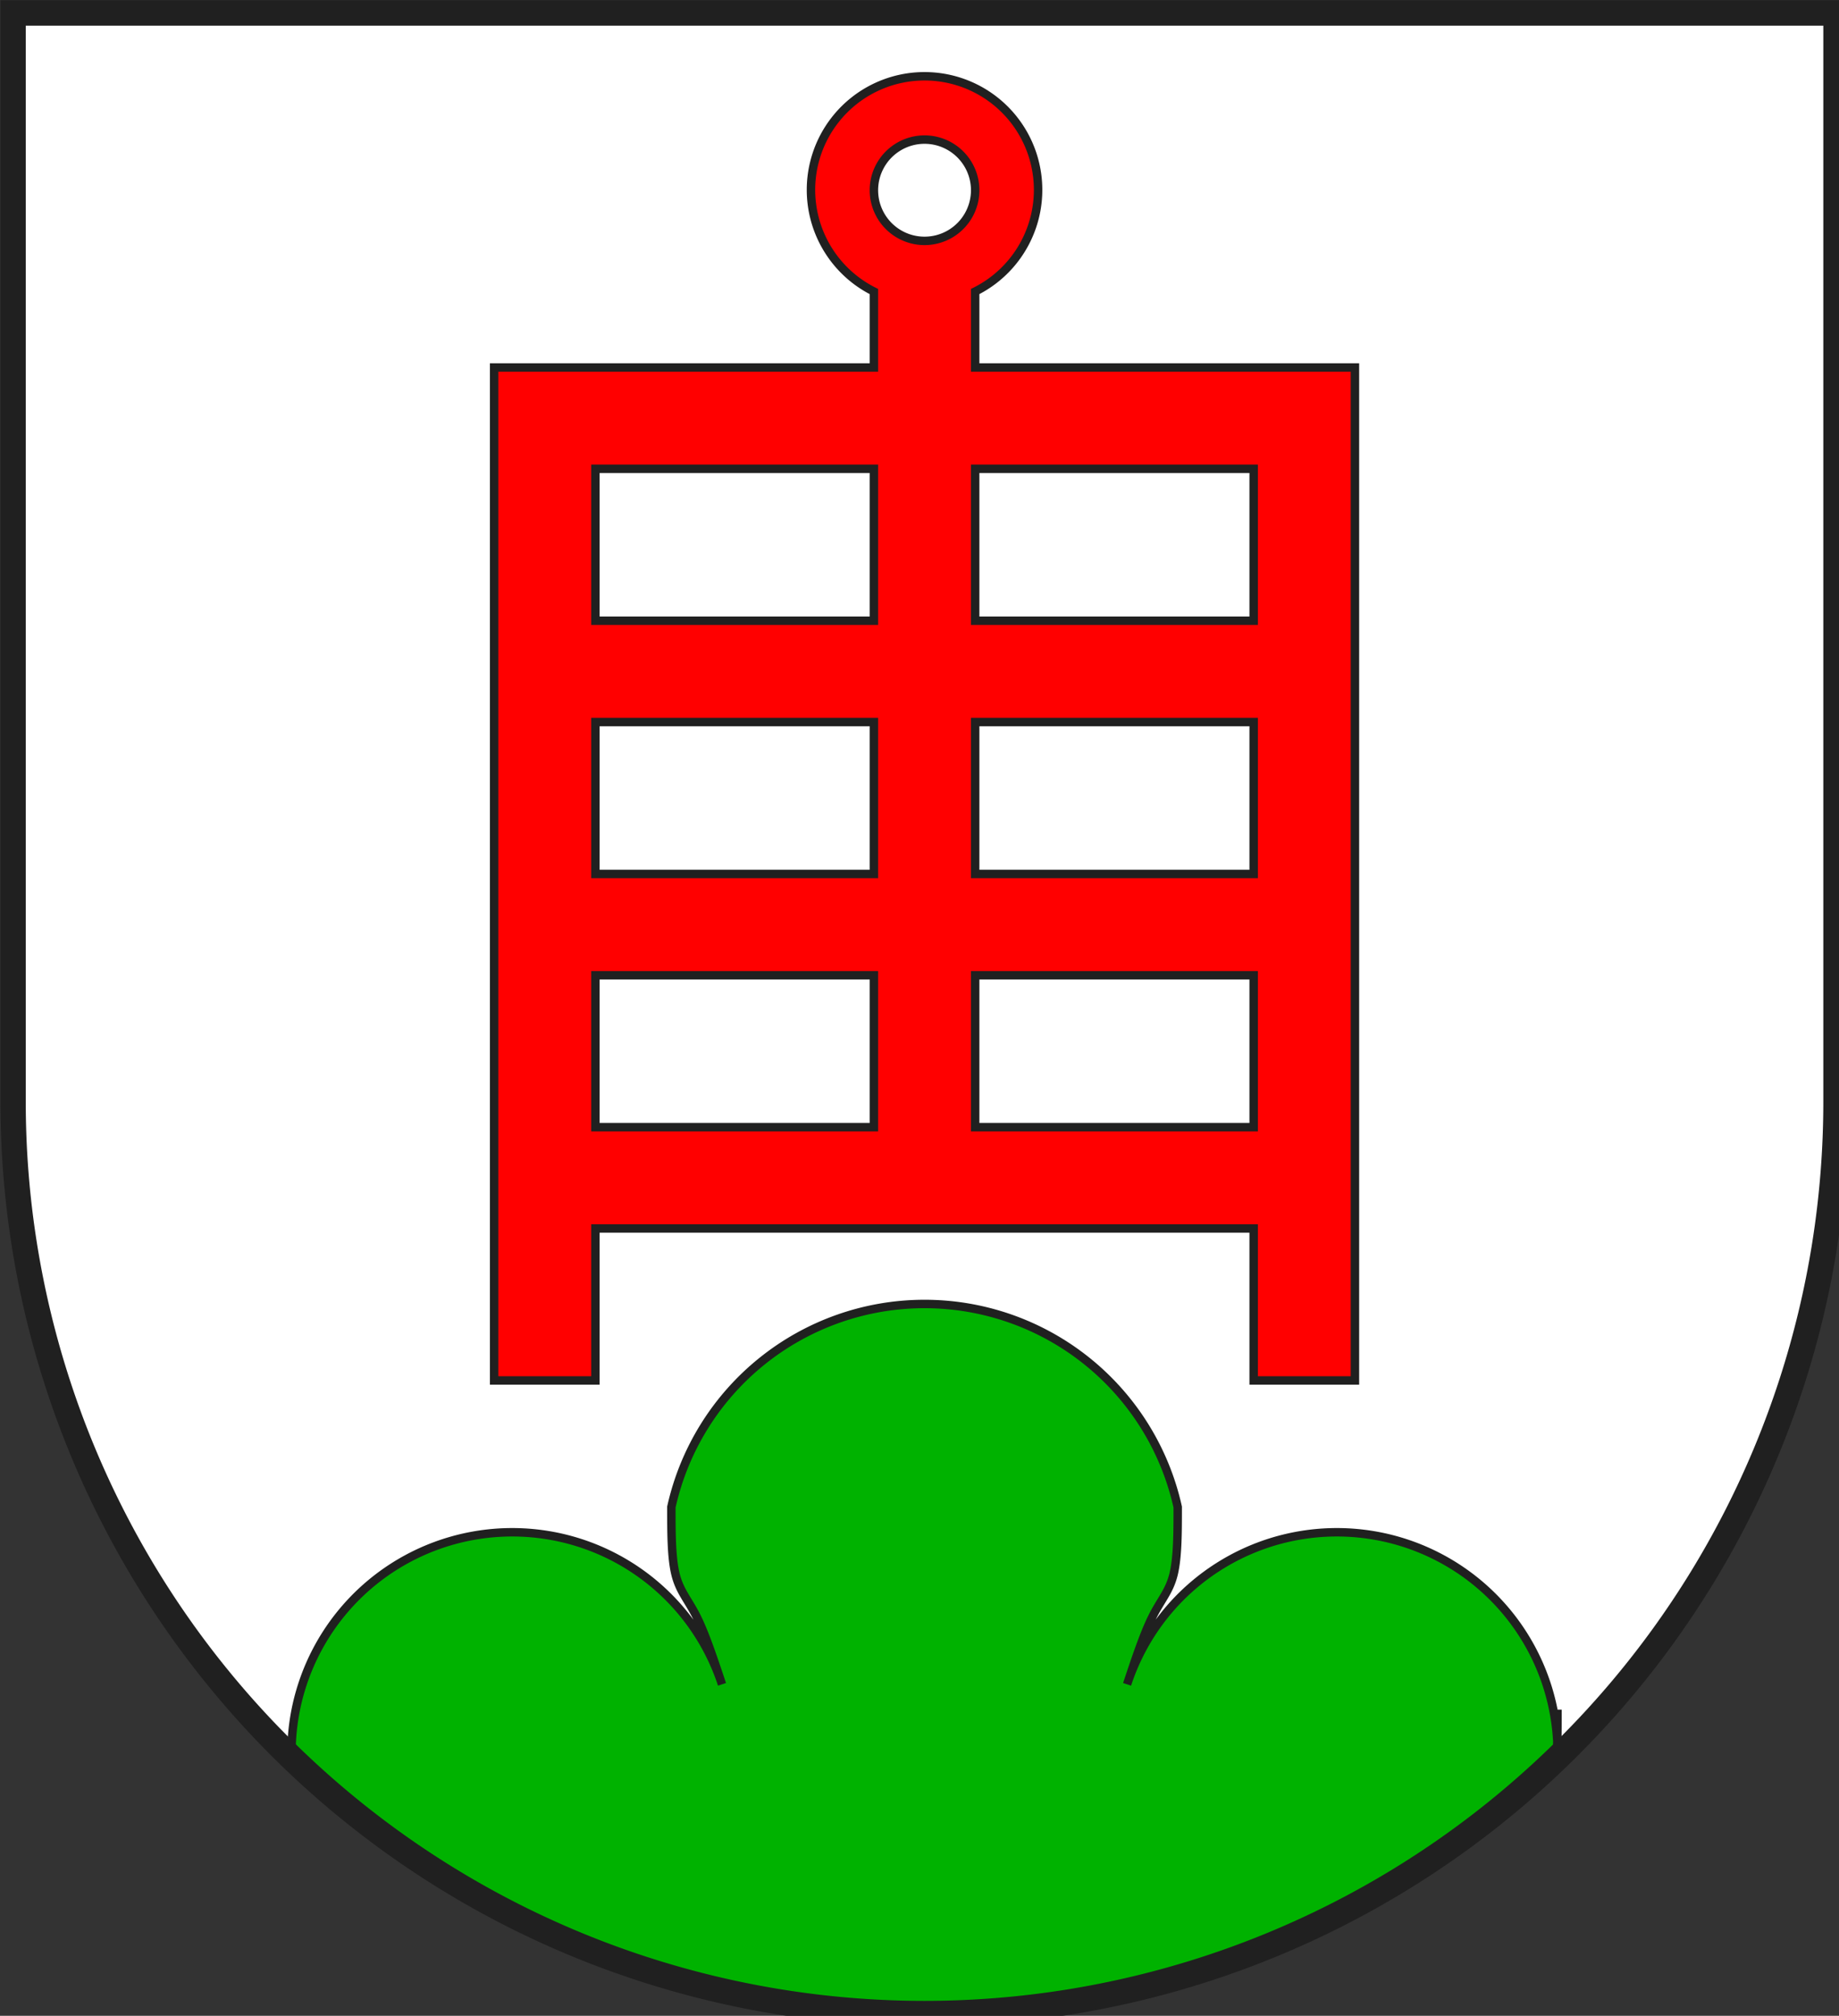 <?xml version="1.0" encoding="iso-8859-1"?>
<!DOCTYPE svg PUBLIC "-//W3C//DTD SVG 1.1//EN" "http://www.w3.org/Graphics/SVG/1.1/DTD/svg11.dtd">
<!-- Auto-generated by fig2svg tool
     Date: Sun Oct 29 08:18:59 2006 -->
<svg xmlns="http://www.w3.org/2000/svg"
     width="438" height="480" viewBox="21 15 438 480">
<rect x="21" y="15" width="438" height="480" fill="#333333" stroke="none"/>
<title>
Wappen Paspels (CH-GR)
</title>
<defs>
<clipPath id="clippath">
<path d="M360,4140 A3240,3240 0.0 0 0 6840,4140 L6840,270 L360,270 L360,4140 Z" />
</clipPath>
<style type="text/css">
  <![CDATA[
  .Rand2 { stroke: #202020; stroke-width:30; }
  .Rand6 { stroke: #202020; stroke-width:90; }
  .Grn { fill: #00b200; }
  .Rot { fill: #ff0000; }
  .Silber { fill: #ffffff; }
  ]]>
</style>
</defs>
<g stroke="none" stroke-miterlimit="10" stroke-width="10"
   stroke-linecap="butt" stroke-linejoin="miter"
   fill="none" fill-rule="evenodd" transform="scale(0.067)">
<g clip-path="url(#clippath)">
<path id="feld-1" class="Silber"
      d="M-225,-225 L-225,7425 L7425,7425 L7425,-225 L-225,-225 Z" />
<path id="berg-1" class="Grn Rand2"
      d="M5850,6480 A784.71,784.71 0.0 0 0 4320,6210
         C4350,6120 4380,6030 4410,5970 C4440,5910 4470,5880 4485,5820
         C4500,5760 4500,5670 4500,5580 A922,922 0.0 0 0 2700,5580
         C2700,5670 2700,5760 2715,5820 C2730,5880 2760,5910 2790,5970
         C2820,6030 2850,6120 2880,6210 A784.71,784.71 0.0 0 0 1350,6480
         C1350,6600 1350,6720 1425,6878 C1500,7035 1650,7230 1800,7425
         L5400,7425 C5550,7230 5700,7035 5775,6848 C5850,6660 5850,6480 5850,6300" />
<path id="rost-1" class="Rot Rand2"
      d="M3780,1260 A403.68,403.68 0.0 1 0 3420,1260 L3420,1530 L2070,1530
         L2070,5130 L2430,5130 L2430,4590 L4770,4590 L4770,5130 L5130,5130
         L5130,1530 L3780,1530 L3780,1260 Z" />
<path id="loch-1" class="Silber Rand2"
      d="M3780,900 A180,180 0.0 0 0 3420,900 A180,180 0.0 0 0 3780,900 Z" />
<path id="loch-2" class="Silber Rand2"
      d="M2430,4230 L3420,4230 L3420,3690 L2430,3690 L2430,4230 Z" />
<path id="loch-3" class="Silber Rand2"
      d="M2430,3330 L3420,3330 L3420,2790 L2430,2790 L2430,3330 Z" />
<path id="loch-4" class="Silber Rand2"
      d="M2430,2430 L3420,2430 L3420,1890 L2430,1890 L2430,2430 Z" />
<path id="loch-5" class="Silber Rand2"
      d="M3780,2430 L4770,2430 L4770,1890 L3780,1890 L3780,2430 Z" />
<path id="loch-6" class="Silber Rand2"
      d="M3780,3330 L4770,3330 L4770,2790 L3780,2790 L3780,3330 Z" />
<path id="loch-7" class="Silber Rand2"
      d="M3780,4230 L4770,4230 L4770,3690 L3780,3690 L3780,4230 Z" />
</g>
<path id="clip-boundary" class="Rand6"
      d="M360,4140 A3240,3240 0.0 0 0 6840,4140 L6840,270 L360,270 L360,4140 Z" />
</g>
</svg>
